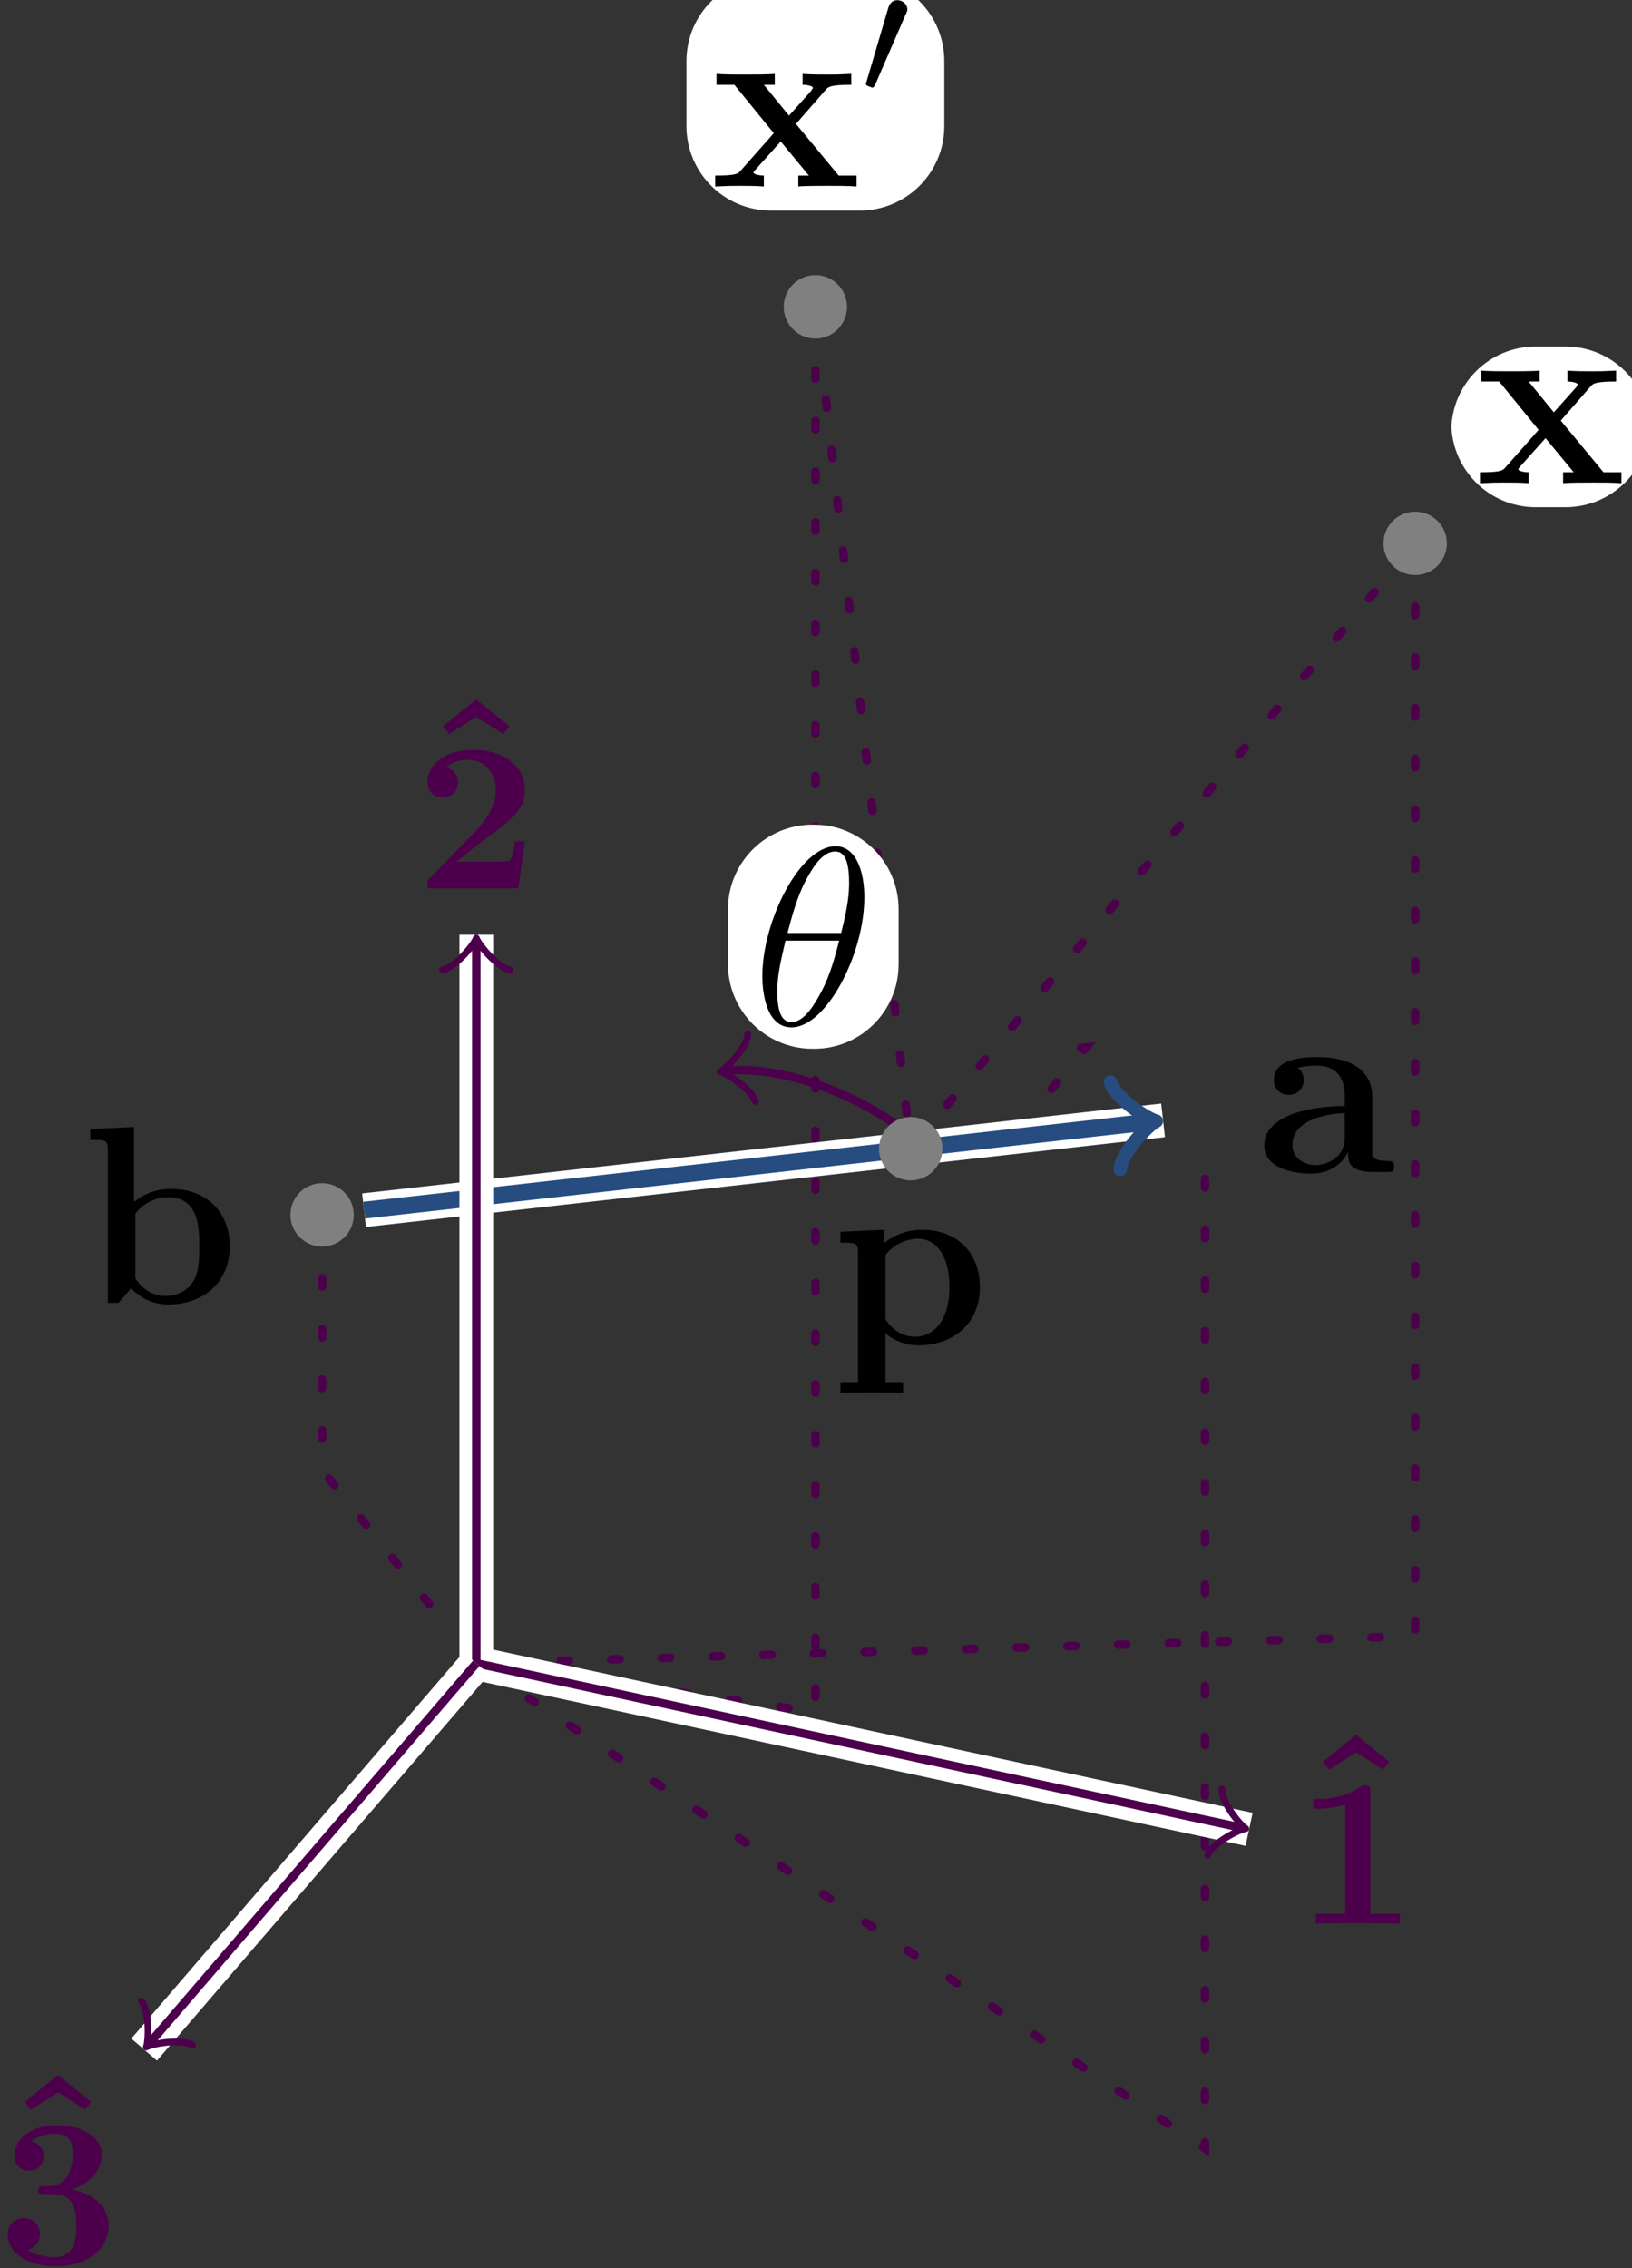 <?xml version="1.0" encoding="UTF-8"?>
<svg xmlns="http://www.w3.org/2000/svg" xmlns:xlink="http://www.w3.org/1999/xlink" width="77pt" height="107pt" viewBox="0 0 77 107" version="1.2">
<rect x="0" y="0" width="77" height="107" fill="#333333" stroke="none"/>
<defs>
<g>
<symbol overflow="visible" id="glyph0-0">
<path style="stroke:none;" d=""/>
</symbol>
<symbol overflow="visible" id="glyph0-1">
<path style="stroke:none;" d="M 4.031 -2.953 L 5.422 -4.547 C 5.547 -4.703 5.656 -4.797 6.641 -4.797 L 6.641 -5.312 C 5.969 -5.281 5.953 -5.281 5.547 -5.281 C 5.203 -5.281 4.688 -5.281 4.344 -5.312 L 4.344 -4.797 C 4.578 -4.797 4.828 -4.734 4.828 -4.656 C 4.828 -4.625 4.766 -4.547 4.75 -4.516 L 3.703 -3.344 L 2.516 -4.797 L 3.031 -4.797 L 3.031 -5.312 C 2.75 -5.281 1.938 -5.281 1.609 -5.281 C 1.25 -5.281 0.609 -5.281 0.281 -5.312 L 0.281 -4.797 L 1.125 -4.797 L 2.984 -2.516 L 1.438 -0.766 C 1.297 -0.594 1.203 -0.516 0.219 -0.516 L 0.219 0 C 0.938 -0.031 0.953 -0.031 1.328 -0.031 C 1.672 -0.031 2.172 -0.031 2.516 0 L 2.516 -0.516 C 2.281 -0.516 2.031 -0.578 2.031 -0.656 C 2.031 -0.672 2.031 -0.688 2.109 -0.781 L 3.312 -2.125 L 4.641 -0.516 L 4.141 -0.516 L 4.141 0 C 4.422 -0.031 5.219 -0.031 5.562 -0.031 C 5.922 -0.031 6.547 -0.031 6.891 0 L 6.891 -0.516 L 6.047 -0.516 Z M 4.031 -2.953 "/>
</symbol>
<symbol overflow="visible" id="glyph0-2">
<path style="stroke:none;" d="M 5.5 -3.578 C 5.5 -4.672 4.625 -5.422 2.938 -5.422 C 2.266 -5.422 0.859 -5.359 0.859 -4.344 C 0.859 -3.844 1.25 -3.641 1.562 -3.641 C 1.922 -3.641 2.266 -3.891 2.266 -4.344 C 2.266 -4.562 2.188 -4.781 1.984 -4.906 C 2.375 -5.016 2.672 -5.016 2.891 -5.016 C 3.703 -5.016 4.203 -4.562 4.203 -3.578 L 4.203 -3.109 C 2.312 -3.109 0.406 -2.578 0.406 -1.25 C 0.406 -0.172 1.797 0.078 2.625 0.078 C 3.531 0.078 4.125 -0.438 4.359 -0.953 C 4.359 -0.516 4.359 0 5.562 0 L 6.188 0 C 6.438 0 6.531 0 6.531 -0.266 C 6.531 -0.516 6.422 -0.516 6.25 -0.516 C 5.5 -0.531 5.5 -0.719 5.5 -0.984 Z M 4.203 -1.656 C 4.203 -0.531 3.188 -0.328 2.812 -0.328 C 2.219 -0.328 1.734 -0.719 1.734 -1.266 C 1.734 -2.359 3.031 -2.719 4.203 -2.781 Z M 4.203 -1.656 "/>
</symbol>
<symbol overflow="visible" id="glyph0-3">
<path style="stroke:none;" d="M 2.484 -8.297 L 0.422 -8.203 L 0.422 -7.688 C 1.156 -7.688 1.25 -7.688 1.25 -7.219 L 1.25 0 L 1.75 0 C 1.953 -0.234 2.156 -0.453 2.344 -0.688 C 2.953 -0.062 3.609 0.078 4.094 0.078 C 5.734 0.078 7 -0.938 7 -2.672 C 7 -4.297 5.875 -5.375 4.25 -5.375 C 3.531 -5.375 2.969 -5.156 2.484 -4.766 Z M 2.547 -4.203 C 2.969 -4.766 3.578 -4.984 4.094 -4.984 C 5.562 -4.984 5.562 -3.469 5.562 -2.672 C 5.562 -2.141 5.562 -1.453 5.281 -1.016 C 4.906 -0.438 4.344 -0.328 3.969 -0.328 C 3.156 -0.328 2.719 -0.891 2.547 -1.156 Z M 2.547 -4.203 "/>
</symbol>
<symbol overflow="visible" id="glyph0-4">
<path style="stroke:none;" d="M 3.375 1.812 L 2.547 1.812 L 2.547 -0.484 C 2.844 -0.234 3.375 0.078 4.094 0.078 C 5.719 0.078 7 -0.922 7 -2.672 C 7 -4.312 5.891 -5.375 4.281 -5.375 C 3.578 -5.375 2.969 -5.141 2.484 -4.75 L 2.484 -5.375 L 0.422 -5.281 L 0.422 -4.766 C 1.156 -4.766 1.25 -4.766 1.25 -4.297 L 1.25 1.812 L 0.422 1.812 L 0.422 2.312 C 0.688 2.297 1.547 2.297 1.891 2.297 C 2.219 2.297 3.094 2.297 3.375 2.312 Z M 2.547 -4.188 C 2.984 -4.75 3.625 -4.953 4.094 -4.953 C 4.859 -4.953 5.562 -4.25 5.562 -2.672 C 5.562 -0.938 4.703 -0.328 3.938 -0.328 C 3.438 -0.328 2.922 -0.578 2.547 -1.141 Z M 2.547 -4.188 "/>
</symbol>
<symbol overflow="visible" id="glyph1-0">
<path style="stroke:none;" d=""/>
</symbol>
<symbol overflow="visible" id="glyph1-1">
<path style="stroke:none;" d="M 2.109 -3.781 C 2.156 -3.875 2.188 -3.938 2.188 -4.016 C 2.188 -4.281 1.938 -4.453 1.719 -4.453 C 1.406 -4.453 1.312 -4.172 1.281 -4.062 L 0.266 -0.625 C 0.234 -0.531 0.234 -0.516 0.234 -0.5 C 0.234 -0.438 0.281 -0.422 0.359 -0.391 C 0.516 -0.328 0.531 -0.328 0.547 -0.328 C 0.562 -0.328 0.609 -0.328 0.672 -0.469 Z M 2.109 -3.781 "/>
</symbol>
<symbol overflow="visible" id="glyph2-0">
<path style="stroke:none;" d=""/>
</symbol>
<symbol overflow="visible" id="glyph2-1">
<path style="stroke:none;" d="M 5.297 -6.016 C 5.297 -7.234 4.906 -8.422 3.938 -8.422 C 2.266 -8.422 0.484 -4.906 0.484 -2.281 C 0.484 -1.734 0.594 0.125 1.859 0.125 C 3.484 0.125 5.297 -3.297 5.297 -6.016 Z M 1.672 -4.328 C 1.859 -5.031 2.109 -6.031 2.578 -6.891 C 2.969 -7.609 3.391 -8.172 3.922 -8.172 C 4.312 -8.172 4.578 -7.844 4.578 -6.688 C 4.578 -6.266 4.547 -5.672 4.203 -4.328 Z M 4.109 -3.969 C 3.812 -2.797 3.562 -2.047 3.125 -1.297 C 2.781 -0.688 2.359 -0.125 1.859 -0.125 C 1.5 -0.125 1.188 -0.406 1.188 -1.594 C 1.188 -2.359 1.391 -3.172 1.578 -3.969 Z M 4.109 -3.969 "/>
</symbol>
<symbol overflow="visible" id="glyph3-0">
<path style="stroke:none;" d=""/>
</symbol>
<symbol overflow="visible" id="glyph3-1">
<path style="stroke:none;" d="M 2.859 -6.922 L 1.297 -5.656 L 1.578 -5.281 L 2.859 -6.094 L 4.141 -5.281 L 4.422 -5.656 Z M 2.859 -6.922 "/>
</symbol>
<symbol overflow="visible" id="glyph3-2">
<path style="stroke:none;" d="M 3.531 -6.203 C 3.531 -6.438 3.531 -6.531 3.266 -6.531 C 3.156 -6.531 3.141 -6.531 3.047 -6.453 C 2.281 -5.891 1.25 -5.891 1.047 -5.891 L 0.844 -5.891 L 0.844 -5.422 L 1.047 -5.422 C 1.203 -5.422 1.75 -5.438 2.344 -5.625 L 2.344 -0.469 L 0.953 -0.469 L 0.953 0 C 1.391 -0.031 2.453 -0.031 2.938 -0.031 C 3.422 -0.031 4.484 -0.031 4.922 0 L 4.922 -0.469 L 3.531 -0.469 Z M 3.531 -6.203 "/>
</symbol>
<symbol overflow="visible" id="glyph3-3">
<path style="stroke:none;" d="M 5.156 -2.219 L 4.688 -2.219 C 4.656 -2.016 4.562 -1.375 4.422 -1.312 C 4.312 -1.25 3.562 -1.25 3.406 -1.25 L 1.938 -1.25 C 2.406 -1.641 2.938 -2.062 3.375 -2.391 C 4.516 -3.234 5.156 -3.703 5.156 -4.641 C 5.156 -5.797 4.109 -6.531 2.719 -6.531 C 1.5 -6.531 0.562 -5.906 0.562 -5.016 C 0.562 -4.422 1.047 -4.281 1.281 -4.281 C 1.609 -4.281 2 -4.5 2 -5 C 2 -5.516 1.578 -5.672 1.438 -5.719 C 1.719 -5.953 2.109 -6.062 2.469 -6.062 C 3.312 -6.062 3.781 -5.391 3.781 -4.641 C 3.781 -3.953 3.406 -3.266 2.703 -2.562 L 0.703 -0.516 C 0.562 -0.406 0.562 -0.375 0.562 -0.172 L 0.562 0 L 4.844 0 Z M 5.156 -2.219 "/>
</symbol>
<symbol overflow="visible" id="glyph3-4">
<path style="stroke:none;" d="M 3.516 -3.516 C 4.203 -3.719 4.922 -4.281 4.922 -5.141 C 4.922 -5.906 4.172 -6.531 2.766 -6.531 C 1.578 -6.531 0.797 -5.891 0.797 -5.094 C 0.797 -4.672 1.109 -4.391 1.484 -4.391 C 1.938 -4.391 2.188 -4.719 2.188 -5.078 C 2.188 -5.656 1.641 -5.766 1.609 -5.781 C 1.953 -6.062 2.391 -6.141 2.703 -6.141 C 3.531 -6.141 3.562 -5.5 3.562 -5.172 C 3.562 -5.047 3.547 -3.734 2.516 -3.672 C 2.109 -3.656 2.078 -3.656 2.031 -3.641 C 1.938 -3.625 1.906 -3.531 1.906 -3.469 C 1.906 -3.297 2.016 -3.297 2.188 -3.297 L 2.625 -3.297 C 3.719 -3.297 3.719 -2.312 3.719 -1.797 C 3.719 -1.328 3.719 -0.312 2.688 -0.312 C 2.422 -0.312 1.906 -0.359 1.422 -0.656 C 1.75 -0.75 2 -1 2 -1.406 C 2 -1.859 1.688 -2.156 1.25 -2.156 C 0.828 -2.156 0.484 -1.891 0.484 -1.391 C 0.484 -0.484 1.453 0.109 2.734 0.109 C 4.516 0.109 5.25 -0.891 5.25 -1.797 C 5.25 -2.344 4.953 -3.203 3.516 -3.516 Z M 3.516 -3.516 "/>
</symbol>
</g>
</defs>
<g id="surface1">
<path style="fill:none;stroke-width:0.399;stroke-linecap:round;stroke-linejoin:miter;stroke:rgb(29.999%,0%,29.999%);stroke-opacity:1;stroke-dasharray:0.399,1.993;stroke-miterlimit:10;" d="M 34.382 22.846 L 34.379 -22.888 L 2.488 -1.658 " transform="matrix(1,0,0,-1,22.473,78.467)"/>
<path style="fill:none;stroke-width:0.399;stroke-linecap:round;stroke-linejoin:miter;stroke:rgb(29.999%,0%,29.999%);stroke-opacity:1;stroke-dasharray:0.399,1.993;stroke-miterlimit:10;" d="M -7.274 18.162 L -7.274 9.123 L -1.864 2.338 " transform="matrix(1,0,0,-1,22.473,78.467)"/>
<path style="fill:none;stroke-width:0.399;stroke-linecap:round;stroke-linejoin:miter;stroke:rgb(29.999%,0%,29.999%);stroke-opacity:1;stroke-dasharray:0.399,1.993;stroke-miterlimit:10;" d="M 44.297 49.842 L 44.297 1.28 L 2.988 0.084 " transform="matrix(1,0,0,-1,22.473,78.467)"/>
<path style="fill:none;stroke-width:0.399;stroke-linecap:round;stroke-linejoin:miter;stroke:rgb(29.999%,0%,29.999%);stroke-opacity:1;stroke-dasharray:0.399,1.993;stroke-miterlimit:10;" d="M 16 61.002 L 16 -2.299 L 2.957 -0.424 " transform="matrix(1,0,0,-1,22.473,78.467)"/>
<path style="fill:none;stroke-width:0.399;stroke-linecap:round;stroke-linejoin:miter;stroke:rgb(29.999%,0%,29.999%);stroke-opacity:1;stroke-dasharray:0.399,1.993;stroke-miterlimit:10;" d="M 42.382 50.537 L 20.496 24.272 L 16.336 61.022 " transform="matrix(1,0,0,-1,22.473,78.467)"/>
<path style=" stroke:none;fill-rule:nonzero;fill:rgb(50%,50%,50%);fill-opacity:1;" d="M 68.266 25.637 C 68.266 24.809 67.594 24.141 66.77 24.141 C 65.945 24.141 65.273 24.809 65.273 25.637 C 65.273 26.461 65.945 27.129 66.77 27.129 C 67.594 27.129 68.266 26.461 68.266 25.637 Z M 68.266 25.637 "/>
<path style=" stroke:none;fill-rule:nonzero;fill:rgb(100%,100%,100%);fill-opacity:1;" d="M 73.859 16.348 L 72.457 16.348 C 70.258 16.348 68.473 18.129 68.473 20.332 L 68.473 19.945 C 68.473 22.148 70.258 23.93 72.457 23.93 L 73.859 23.93 C 76.059 23.93 77.844 22.148 77.844 19.945 L 77.844 20.332 C 77.844 18.129 76.059 16.348 73.859 16.348 Z M 73.859 16.348 "/>
<g style="fill:rgb(0%,0%,0%);fill-opacity:1;">
  <use xlink:href="#glyph0-1" x="69.609" y="22.797"/>
</g>
<path style=" stroke:none;fill-rule:nonzero;fill:rgb(50%,50%,50%);fill-opacity:1;" d="M 39.965 14.477 C 39.965 13.652 39.297 12.98 38.473 12.98 C 37.645 12.98 36.977 13.652 36.977 14.477 C 36.977 15.301 37.645 15.973 38.473 15.973 C 39.297 15.973 39.965 15.301 39.965 14.477 Z M 39.965 14.477 "/>
<path style=" stroke:none;fill-rule:nonzero;fill:rgb(100%,100%,100%);fill-opacity:1;" d="M 40.57 -1.105 L 36.375 -1.105 C 34.172 -1.105 32.387 0.68 32.387 2.883 L 32.387 5.949 C 32.387 8.148 34.172 9.934 36.375 9.934 L 40.57 9.934 C 42.77 9.934 44.555 8.148 44.555 5.949 L 44.555 2.883 C 44.555 0.68 42.77 -1.105 40.57 -1.105 Z M 40.57 -1.105 "/>
<g style="fill:rgb(0%,0%,0%);fill-opacity:1;">
  <use xlink:href="#glyph0-1" x="33.524" y="8.799"/>
</g>
<g style="fill:rgb(0%,0%,0%);fill-opacity:1;">
  <use xlink:href="#glyph1-1" x="40.623" y="4.461"/>
</g>
<path style="fill:none;stroke-width:0.399;stroke-linecap:round;stroke-linejoin:miter;stroke:rgb(29.999%,0%,29.999%);stroke-opacity:1;stroke-dasharray:0.399,1.993;stroke-miterlimit:10;" d="M 27.14 27.1 L 28.773 29.057 L 27.011 28.858 " transform="matrix(1,0,0,-1,22.473,78.467)"/>
<path style="fill:none;stroke-width:0.399;stroke-linecap:butt;stroke-linejoin:round;stroke:rgb(29.999%,0%,29.999%);stroke-opacity:1;stroke-miterlimit:10;" d="M 20.808 24.647 C 17.898 27.072 14.121 28.205 11.8 27.944 " transform="matrix(1,0,0,-1,22.473,78.467)"/>
<path style="fill:none;stroke-width:0.319;stroke-linecap:round;stroke-linejoin:round;stroke:rgb(29.999%,0%,29.999%);stroke-opacity:1;stroke-miterlimit:10;" d="M -1.197 1.594 C -1.096 0.996 0.002 0.098 0.297 0.001 C -0.001 -0.099 -1.097 -0.997 -1.196 -1.595 " transform="matrix(-0.994,0.112,0.112,0.994,34.272,50.524)"/>
<path style=" stroke:none;fill-rule:nonzero;fill:rgb(100%,100%,100%);fill-opacity:1;" d="M 38.414 38.906 L 38.332 38.906 C 36.133 38.906 34.348 40.691 34.348 42.891 L 34.348 45.496 C 34.348 47.695 36.133 49.48 38.332 49.48 L 38.414 49.48 C 40.617 49.48 42.398 47.695 42.398 45.496 L 42.398 42.891 C 42.398 40.691 40.617 38.906 38.414 38.906 Z M 38.414 38.906 "/>
<g style="fill:rgb(0%,0%,0%);fill-opacity:1;">
  <use xlink:href="#glyph2-1" x="35.484" y="48.345"/>
</g>
<path style="fill:none;stroke-width:1.594;stroke-linecap:butt;stroke-linejoin:round;stroke:rgb(100%,100%,100%);stroke-opacity:1;stroke-miterlimit:10;" d="M -5.297 21.373 L 32.402 25.612 " transform="matrix(1,0,0,-1,22.473,78.467)"/>
<path style="fill:none;stroke-width:0.797;stroke-linecap:butt;stroke-linejoin:round;stroke:rgb(14.999%,29.999%,50%);stroke-opacity:1;stroke-miterlimit:10;" d="M -5.297 21.373 L 31.699 25.529 " transform="matrix(1,0,0,-1,22.473,78.467)"/>
<path style="fill:none;stroke-width:0.638;stroke-linecap:round;stroke-linejoin:round;stroke:rgb(14.999%,29.999%,50%);stroke-opacity:1;stroke-miterlimit:10;" d="M -1.554 2.071 C -1.425 1.294 0 0.128 0.387 0.002 C -0.001 -0.128 -1.425 -1.296 -1.556 -2.072 " transform="matrix(0.994,-0.112,-0.112,-0.994,54.17,52.936)"/>
<g style="fill:rgb(0%,0%,0%);fill-opacity:1;">
  <use xlink:href="#glyph0-2" x="59.244" y="55.292"/>
</g>
<path style=" stroke:none;fill-rule:nonzero;fill:rgb(50%,50%,50%);fill-opacity:1;" d="M 16.691 57.316 C 16.691 56.488 16.023 55.82 15.199 55.82 C 14.371 55.82 13.703 56.488 13.703 57.316 C 13.703 58.141 14.371 58.809 15.199 58.809 C 16.023 58.809 16.691 58.141 16.691 57.316 Z M 16.691 57.316 "/>
<g style="fill:rgb(0%,0%,0%);fill-opacity:1;">
  <use xlink:href="#glyph0-3" x="3.84" y="61.466"/>
</g>
<path style=" stroke:none;fill-rule:nonzero;fill:rgb(50%,50%,50%);fill-opacity:1;" d="M 44.465 54.195 C 44.465 53.367 43.793 52.699 42.969 52.699 C 42.145 52.699 41.473 53.367 41.473 54.195 C 41.473 55.02 42.145 55.688 42.969 55.688 C 43.793 55.688 44.465 55.02 44.465 54.195 Z M 44.465 54.195 "/>
<g style="fill:rgb(0%,0%,0%);fill-opacity:1;">
  <use xlink:href="#glyph0-4" x="39.233" y="63.393"/>
</g>
<path style="fill:none;stroke-width:1.594;stroke-linecap:butt;stroke-linejoin:round;stroke:rgb(100%,100%,100%);stroke-opacity:1;stroke-miterlimit:10;" d="M 36.461 -7.838 L -0 -0.002 L -0 34.369 " transform="matrix(1,0,0,-1,22.473,78.467)"/>
<path style="fill:none;stroke-width:0.399;stroke-linecap:butt;stroke-linejoin:round;stroke:rgb(29.999%,0%,29.999%);stroke-opacity:1;stroke-miterlimit:10;" d="M 36.011 -7.74 L -0 -0.002 L -0 33.908 " transform="matrix(1,0,0,-1,22.473,78.467)"/>
<path style="fill:none;stroke-width:0.319;stroke-linecap:round;stroke-linejoin:round;stroke:rgb(29.999%,0%,29.999%);stroke-opacity:1;stroke-miterlimit:10;" d="M -1.193 1.594 C -1.097 0.995 -0.001 0.1 0.3 0.001 C 0.002 -0.099 -1.097 -0.995 -1.195 -1.595 " transform="matrix(0.978,0.21,0.21,-0.978,58.484,86.207)"/>
<path style="fill:none;stroke-width:0.319;stroke-linecap:round;stroke-linejoin:round;stroke:rgb(29.999%,0%,29.999%);stroke-opacity:1;stroke-miterlimit:10;" d="M -1.197 1.594 C -1.096 0.996 -0.002 0.098 0.299 0 C -0.002 -0.101 -1.096 -0.996 -1.197 -1.593 " transform="matrix(0,-1,-1,0,22.473,44.557)"/>
<g style="fill:rgb(29.999%,0%,29.999%);fill-opacity:1;">
  <use xlink:href="#glyph3-1" x="61.124" y="88.767"/>
</g>
<g style="fill:rgb(29.999%,0%,29.999%);fill-opacity:1;">
  <use xlink:href="#glyph3-2" x="61.124" y="90.759"/>
</g>
<g style="fill:rgb(29.999%,0%,29.999%);fill-opacity:1;">
  <use xlink:href="#glyph3-1" x="19.609" y="39.915"/>
</g>
<g style="fill:rgb(29.999%,0%,29.999%);fill-opacity:1;">
  <use xlink:href="#glyph3-3" x="19.609" y="41.907"/>
</g>
<path style="fill:none;stroke-width:1.594;stroke-linecap:butt;stroke-linejoin:round;stroke:rgb(100%,100%,100%);stroke-opacity:1;stroke-miterlimit:10;" d="M -0 -0.002 L -15.672 -18.228 " transform="matrix(1,0,0,-1,22.473,78.467)"/>
<path style="fill:none;stroke-width:0.399;stroke-linecap:butt;stroke-linejoin:round;stroke:rgb(29.999%,0%,29.999%);stroke-opacity:1;stroke-miterlimit:10;" d="M -0 -0.002 L -15.375 -17.881 " transform="matrix(1,0,0,-1,22.473,78.467)"/>
<path style="fill:none;stroke-width:0.319;stroke-linecap:round;stroke-linejoin:round;stroke:rgb(29.999%,0%,29.999%);stroke-opacity:1;stroke-miterlimit:10;" d="M -1.196 1.592 C -1.097 0.998 -0.001 0.101 0.299 -0.002 C 0.001 -0.099 -1.098 -0.997 -1.195 -1.596 " transform="matrix(-0.652,0.758,0.758,0.652,7.099,96.349)"/>
<g style="fill:rgb(29.999%,0%,29.999%);fill-opacity:1;">
  <use xlink:href="#glyph3-1" x="-0.123" y="104.811"/>
</g>
<g style="fill:rgb(29.999%,0%,29.999%);fill-opacity:1;">
  <use xlink:href="#glyph3-4" x="-0.123" y="106.803"/>
</g>
</g>
</svg>
